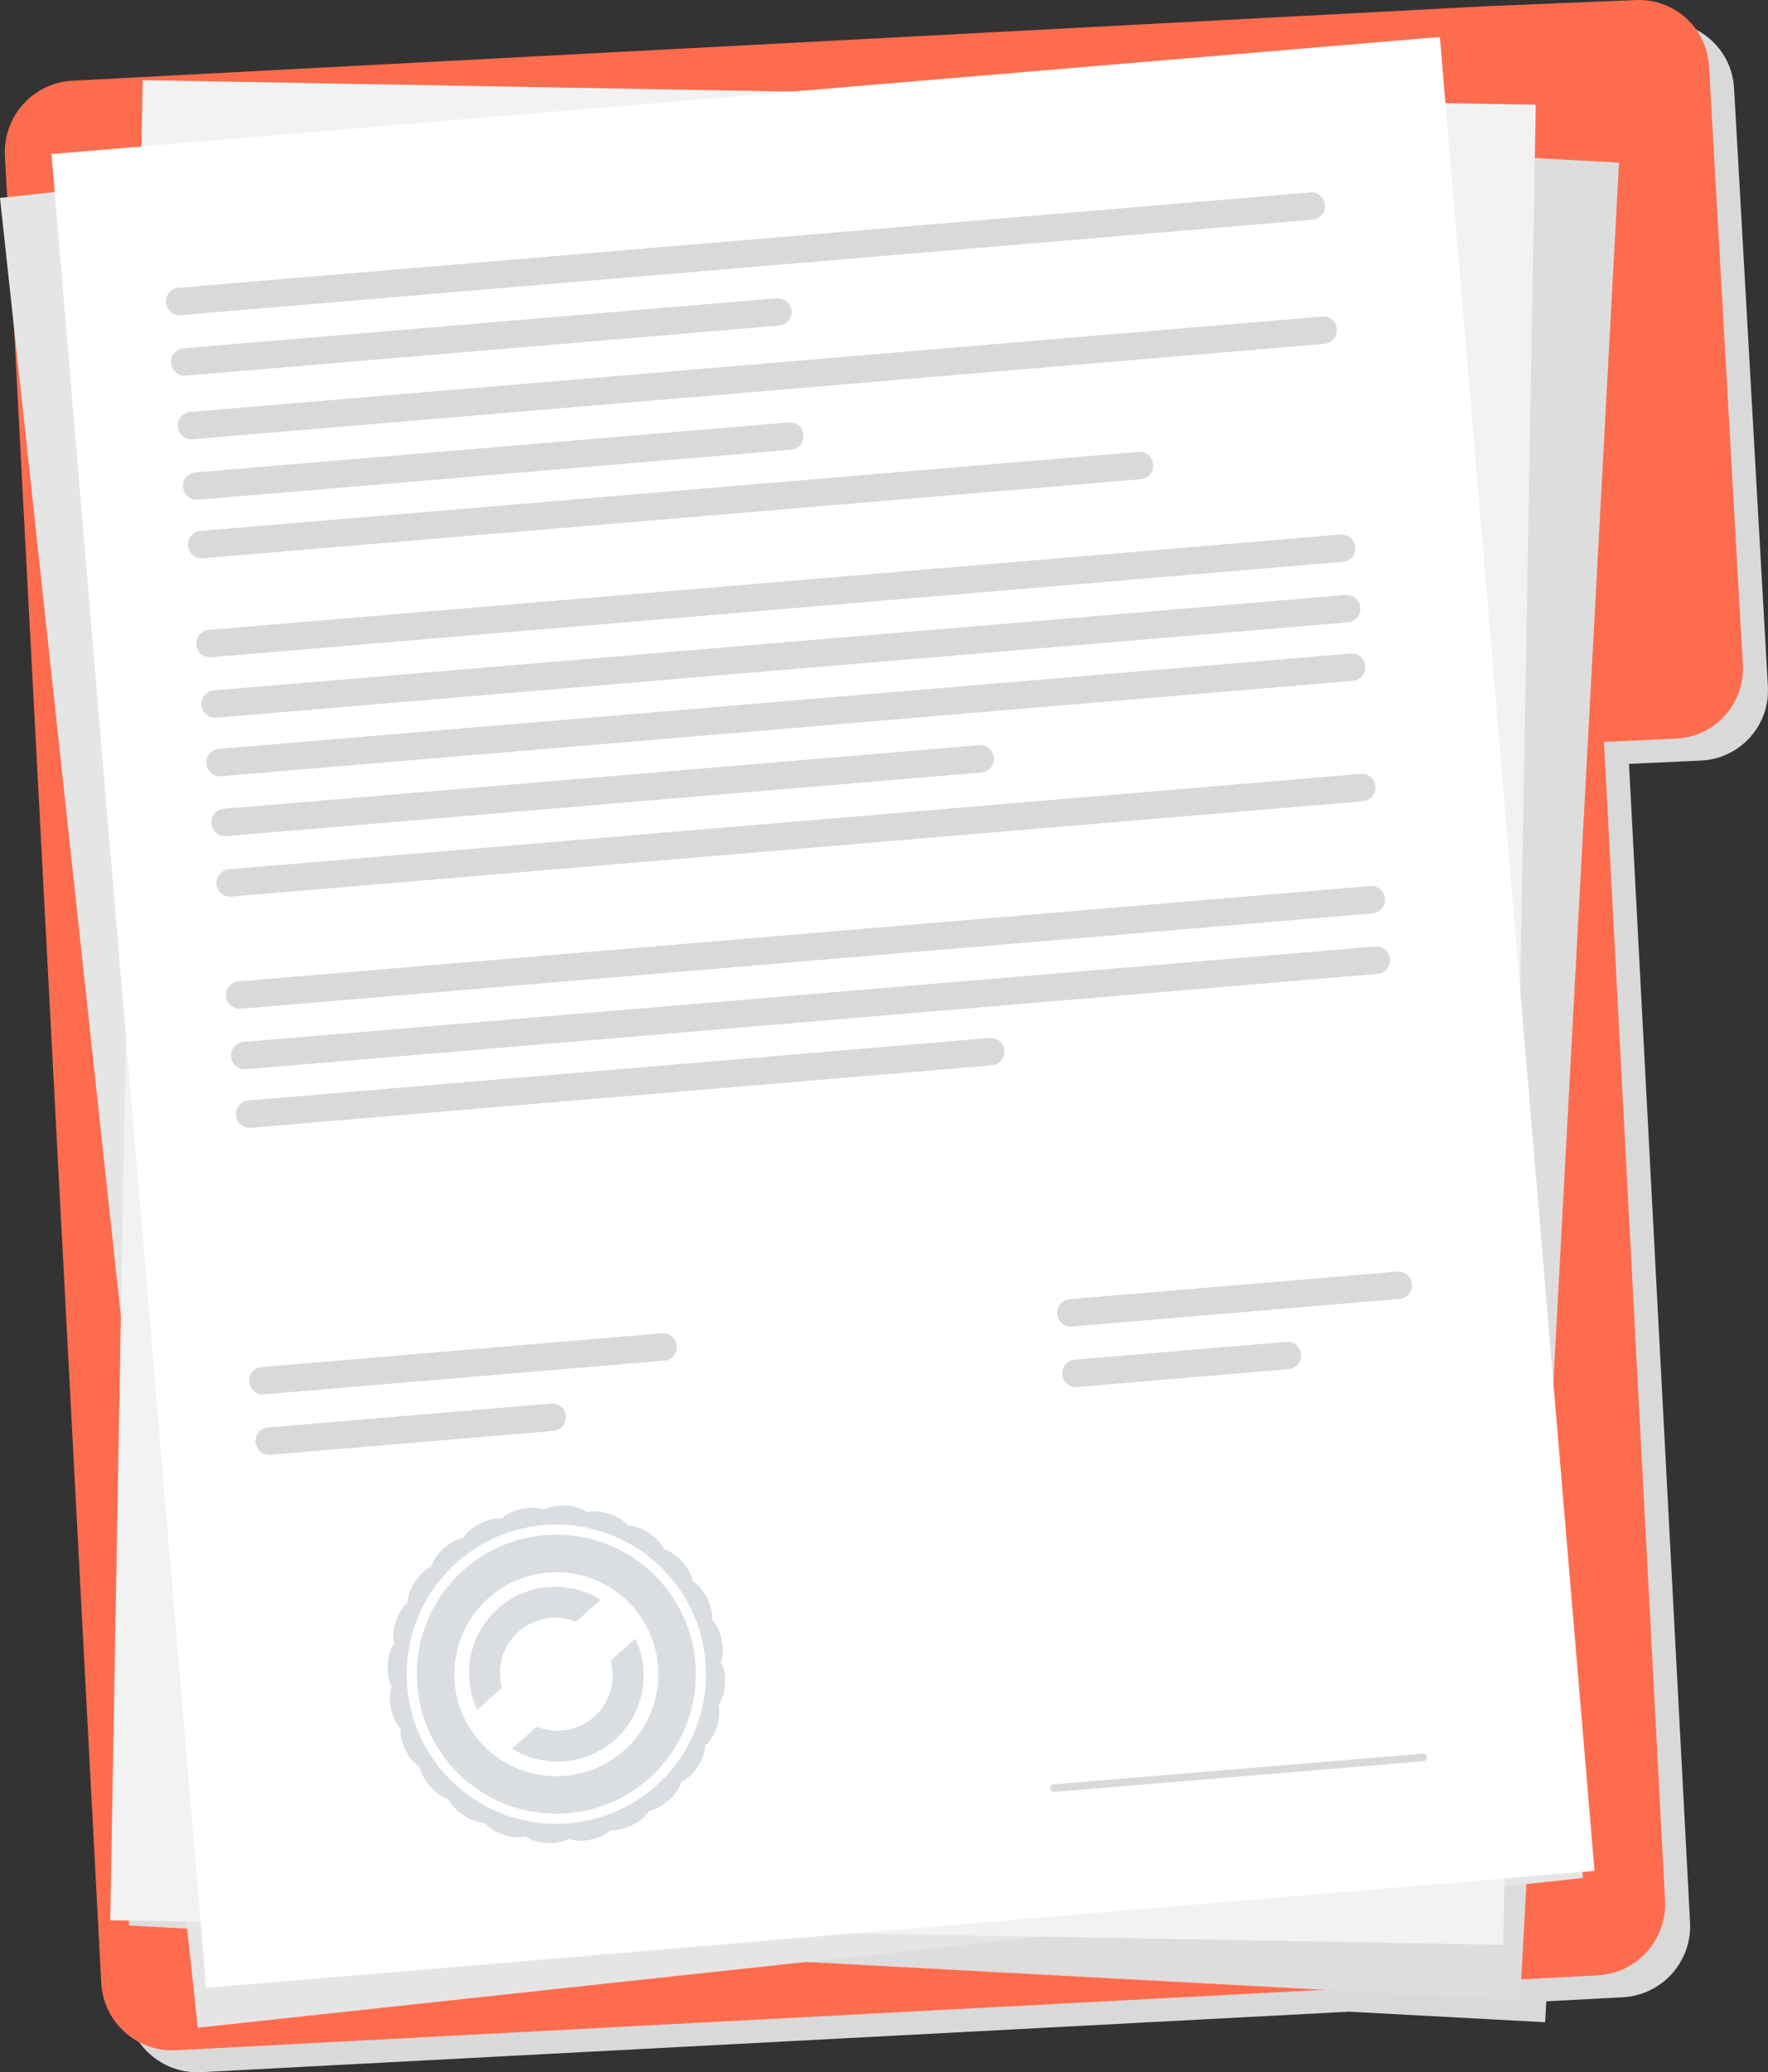 <?xml version="1.0" encoding="UTF-8"?>
<svg id="Layer_2" data-name="Layer 2" xmlns="http://www.w3.org/2000/svg" viewBox="0 0 1782.16 2088.99">
  <rect x="0" y="0" width="1782.16" height="2088.99" fill="#333333" stroke="none"/>
  <defs>
    <style>
      .cls-1 {
        fill: #e5e5e5;
      }

      .cls-1, .cls-2, .cls-3, .cls-4, .cls-5, .cls-6, .cls-7 {
        stroke-width: 0px;
      }

      .cls-2 {
        fill: #ddd;
      }

      .cls-3 {
        fill: #fff;
      }

      .cls-4 {
        fill: #dadde2;
      }

      .cls-5 {
        fill: #f2f2f2;
      }

      .cls-6 {
        fill: #dad9d9;
      }

      .cls-7 {
        fill: #fe6c4e;
      }
    </style>
  </defs>
  <g id="_Ñëîé_1" data-name="Ñëîé 1">
    <path class="cls-6" d="m1782.05,692.05l-34.11-603.26c-2.18-38.56-34.9-68.24-73.49-66.65l-139.28,5.73c-1.38,0-2.76.02-4.15.09l-6.97.37h0L98.17,103.48c-39.62,2.09-70.05,35.9-67.96,75.53l2.21,41.87-7.19.78,14.09,130.33,87.95,1668.94c2.09,39.62,35.9,70.05,75.52,67.96l1157.3-60.99,197.45,10.62,1.13-21.08,76.96-4.06c39.62-2.09,70.05-35.9,67.96-75.52l-61.55-1167.83,72.66-3.35c39.29-1.81,69.55-35.35,67.33-74.61Z"/>
    <path class="cls-7" d="m1722.71,66.71c-2.18-38.56-34.9-68.24-73.49-66.65l-139.28,5.73c-1.38,0-2.76.02-4.15.09l-6.97.37h0L72.94,81.4C33.32,83.48,2.89,117.3,4.98,156.92l97.07,1841.92c2.09,39.62,35.9,70.05,75.52,67.96l1432.85-75.51c39.62-2.09,70.05-35.9,67.96-75.52l-61.55-1167.83,72.66-3.35c39.29-1.81,69.55-35.35,67.33-74.61l-34.11-603.26Z"/>
    <rect class="cls-2" x="-46.7" y="350.21" width="1855.21" height="1404.48" transform="translate(-217.34 1875.57) rotate(-86.92)"/>
    <rect class="cls-1" x="95.66" y="118.69" width="1404.48" height="1855.21" transform="translate(-107.87 91.85) rotate(-6.17)"/>
    <rect class="cls-5" x="-98.04" y="318.41" width="1855.21" height="1404.48" transform="translate(-205.53 1832.12) rotate(-88.99)"/>
    <g>
      <g>
        <rect class="cls-3" x="127.32" y="93.04" width="1404.48" height="1855.21" transform="translate(-82.79 73.28) rotate(-4.82)"/>
        <path class="cls-6" d="m1335.11,346.63L194.17,442.8c-7.53.63-14.14-4.95-14.78-12.48l-.02-.28c-.63-7.53,4.95-14.14,12.48-14.78l1140.94-96.17c7.53-.63,14.14,4.95,14.78,12.48l.02.28c.63,7.53-4.95,14.14-12.48,14.78Z"/>
        <path class="cls-6" d="m797.45,453.35l-598.14,50.42c-7.53.63-14.14-4.95-14.78-12.48l-.02-.28c-.63-7.53,4.95-14.14,12.48-14.78l598.14-50.42c7.53-.63,14.14,4.95,14.78,12.48l.02.28c.63,7.53-4.95,14.14-12.48,14.78Z"/>
        <path class="cls-6" d="m1323.03,221.51L182.1,317.68c-7.53.63-14.14-4.95-14.78-12.48l-.02-.28c-.63-7.53,4.95-14.14,12.48-14.78l1140.94-96.17c7.53-.63,14.14,4.95,14.78,12.48l.02.28c.63,7.53-4.95,14.14-12.48,14.78Z"/>
        <path class="cls-6" d="m785.38,328.23l-598.14,50.42c-7.53.63-14.14-4.95-14.78-12.48l-.02-.28c-.63-7.53,4.95-14.14,12.48-14.78l598.14-50.42c7.53-.63,14.14,4.95,14.78,12.48l.02.28c.63,7.53-4.95,14.14-12.48,14.78Z"/>
        <path class="cls-6" d="m1149.83,483.07l-945.54,79.7c-7.53.63-14.14-4.95-14.78-12.48l-.02-.28c-.63-7.53,4.95-14.14,12.48-14.78l945.54-79.7c7.53-.63,14.14,4.95,14.78,12.48l.02.28c.63,7.53-4.95,14.14-12.48,14.78Z"/>
        <path class="cls-6" d="m1353.63,566.37l-1140.94,96.17c-7.53.63-14.14-4.95-14.78-12.48l-.02-.28c-.63-7.53,4.95-14.14,12.48-14.78l1140.94-96.17c7.53-.63,14.14,4.95,14.78,12.48l.02.28c.63,7.53-4.95,14.14-12.48,14.78Z"/>
        <path class="cls-6" d="m1358.76,627.33l-1140.94,96.17c-7.53.63-14.14-4.95-14.78-12.48l-.02-.28c-.63-7.53,4.95-14.14,12.48-14.78l1140.94-96.17c7.53-.63,14.14,4.95,14.78,12.48l.02.28c.63,7.53-4.95,14.14-12.48,14.78Z"/>
        <path class="cls-6" d="m1363.74,686.33l-1140.94,96.17c-7.53.63-14.14-4.95-14.78-12.48l-.02-.28c-.63-7.53,4.95-14.14,12.48-14.78l1140.94-96.17c7.53-.63,14.14,4.95,14.78,12.48l.02.28c.63,7.53-4.95,14.14-12.48,14.78Z"/>
        <path class="cls-6" d="m989.37,778.69l-761.47,64.18c-7.53.63-14.14-4.95-14.78-12.48l-.02-.28c-.63-7.53,4.95-14.14,12.48-14.78l761.47-64.18c7.53-.63,14.14,4.95,14.78,12.48l.02.28c.63,7.53-4.95,14.14-12.48,14.78Z"/>
        <path class="cls-6" d="m1383.5,920.73l-1140.94,96.17c-7.53.63-14.14-4.95-14.78-12.48l-.02-.28c-.63-7.53,4.95-14.14,12.48-14.78l1140.94-96.17c7.53-.63,14.14,4.95,14.78,12.48l.02.28c.63,7.53-4.95,14.14-12.48,14.78Z"/>
        <path class="cls-6" d="m1388.63,981.7l-1140.94,96.17c-7.53.63-14.14-4.95-14.78-12.48l-.02-.28c-.63-7.53,4.95-14.14,12.48-14.78l1140.94-96.17c7.53-.63,14.14,4.95,14.78,12.48l.02.28c.63,7.53-4.95,14.14-12.48,14.78Z"/>
        <path class="cls-6" d="m669.62,1371.59l-403.54,34.01c-7.53.63-14.14-4.95-14.78-12.48l-.02-.28c-.63-7.53,4.95-14.14,12.48-14.78l403.54-34.01c7.53-.63,14.14,4.95,14.78,12.48l.02.28c.63,7.53-4.95,14.14-12.48,14.78Z"/>
        <path class="cls-6" d="m557.84,1442.45l-285.44,24.06c-7.53.63-14.14-4.95-14.78-12.48l-.02-.28c-.63-7.53,4.95-14.14,12.48-14.78l285.44-24.06c7.53-.63,14.14,4.95,14.78,12.48l.02.28c.63,7.53-4.95,14.14-12.48,14.78Z"/>
        <path class="cls-6" d="m1410.78,1309.38l-330.32,27.84c-7.53.63-14.14-4.95-14.78-12.48l-.02-.28c-.63-7.53,4.95-14.14,12.48-14.78l330.32-27.84c7.53-.63,14.14,4.95,14.78,12.48l.02.28c.63,7.53-4.95,14.14-12.48,14.78Z"/>
        <path class="cls-6" d="m1298.98,1380.2l-213.39,17.99c-7.53.63-14.14-4.95-14.78-12.48l-.02-.28c-.63-7.53,4.95-14.14,12.48-14.78l213.39-17.99c7.53-.63,14.14,4.95,14.78,12.48l.02.28c.63,7.53-4.95,14.14-12.48,14.78Z"/>
        <path class="cls-6" d="m999.99,1073.88l-747.32,62.99c-7.53.63-14.14-4.95-14.78-12.48l-.02-.28c-.63-7.53,4.95-14.14,12.48-14.78l747.32-62.99c7.53-.63,14.14,4.95,14.78,12.48l.02.28c.63,7.53-4.95,14.14-12.48,14.78Z"/>
        <path class="cls-6" d="m1373.97,807.67l-1140.94,96.17c-7.53.63-14.14-4.95-14.78-12.48l-.02-.28c-.63-7.53,4.95-14.14,12.48-14.78l1140.94-96.17c7.53-.63,14.14,4.95,14.78,12.48l.02.28c.63,7.53-4.95,14.14-12.48,14.78Z"/>
        <g>
          <path class="cls-4" d="m687.8,1574.3c-5.98-6.69-12.83-11.2-18.44-12.64-2.26-5.33-7.74-11.44-15.24-16.36-7.51-4.92-15.29-7.5-21.08-7.44-3.56-4.57-10.43-9.05-18.96-11.86-8.52-2.81-16.71-3.29-22.29-1.73-4.62-3.49-12.42-6.04-21.38-6.55-8.96-.51-16.99,1.15-21.98,4.1-5.37-2.17-13.56-2.62-22.35-.79-8.78,1.83-16.12,5.51-20.17,9.65-5.75-.71-13.78.98-21.79,5.02-8.01,4.04-14.14,9.49-16.99,14.54-5.74.8-13.05,4.51-19.75,10.49-6.69,5.98-11.2,12.83-12.65,18.44-5.33,2.26-11.44,7.74-16.36,15.24-4.92,7.5-7.5,15.29-7.44,21.08-4.57,3.56-9.05,10.43-11.86,18.96-2.81,8.52-3.29,16.71-1.73,22.29-3.49,4.62-6.04,12.42-6.55,21.38-.51,8.96,1.15,16.99,4.1,21.98-2.17,5.37-2.62,13.56-.79,22.34,1.83,8.78,5.51,16.12,9.65,20.17-.71,5.75.98,13.78,5.02,21.79,4.04,8.01,9.49,14.14,14.54,16.99.8,5.74,4.51,13.05,10.49,19.75,5.98,6.69,12.83,11.2,18.44,12.65,2.26,5.33,7.74,11.44,15.24,16.36,7.51,4.92,15.29,7.5,21.08,7.44,3.56,4.57,10.43,9.05,18.96,11.86,8.52,2.81,16.71,3.29,22.29,1.73,4.62,3.49,12.42,6.04,21.38,6.55,8.96.51,16.99-1.15,21.98-4.1,5.37,2.17,13.56,2.62,22.35.79,8.78-1.83,16.12-5.51,20.17-9.65,5.75.71,13.78-.98,21.79-5.02,8.01-4.04,14.14-9.49,16.99-14.54,5.74-.8,13.06-4.51,19.75-10.49,6.69-5.98,11.2-12.83,12.65-18.44,5.33-2.26,11.44-7.74,16.36-15.24,4.92-7.51,7.5-15.29,7.44-21.08,4.57-3.56,9.05-10.43,11.86-18.96,2.81-8.52,3.29-16.71,1.73-22.29,3.49-4.62,6.04-12.42,6.55-21.38.51-8.96-1.15-16.99-4.1-21.98,2.18-5.37,2.62-13.56.79-22.35-1.83-8.78-5.51-16.12-9.65-20.17.71-5.75-.98-13.78-5.02-21.79-4.04-8.01-9.49-14.14-14.54-16.99-.8-5.74-4.51-13.05-10.49-19.75Zm-26.53,225.92c-62.14,55.49-157.49,50.1-212.98-12.04-55.49-62.14-50.1-157.49,12.04-212.98,62.14-55.49,157.49-50.1,212.98,12.04,55.49,62.14,50.1,157.49-12.04,212.98Z"/>
          <path class="cls-4" d="m467.13,1582.81c-57.93,51.73-62.96,140.64-11.23,198.57,51.73,57.93,140.64,62.96,198.57,11.22,57.93-51.73,62.96-140.64,11.23-198.57-51.73-57.93-140.64-62.96-198.57-11.23Zm162.16,181.59c-42.35,37.82-107.35,34.15-145.17-8.21-37.82-42.35-34.15-107.35,8.21-145.17,42.36-37.82,107.35-34.15,145.17,8.21,37.82,42.35,34.15,107.35-8.21,145.17Z"/>
          <path class="cls-4" d="m522.57,1644.89c16.37-14.62,38.99-17.77,58.03-10.03l24.86-22.2c-31.87-19.84-74.23-17.29-103.65,8.98-29.42,26.27-36.73,68.07-20.61,101.98l24.86-22.2c-5.54-19.8.14-41.92,16.51-56.53Z"/>
          <path class="cls-4" d="m599.04,1730.52c-16.37,14.62-38.99,17.78-58.03,10.03l-24.86,22.2c31.87,19.84,74.23,17.29,103.65-8.98,29.42-26.27,36.73-68.07,20.61-101.98l-24.86,22.2c5.54,19.8-.14,41.92-16.51,56.53Z"/>
        </g>
      </g>
      <path class="cls-6" d="m1058.51,1802.89v-.08c-.18-2.1,1.38-3.95,3.49-4.12l372.31-30.92c2.1-.17,3.95,1.39,4.12,3.49v.08c.18,2.1-1.38,3.95-3.49,4.12l-372.31,30.92c-2.1.17-3.95-1.39-4.12-3.49Z"/>
    </g>
  </g>
</svg>